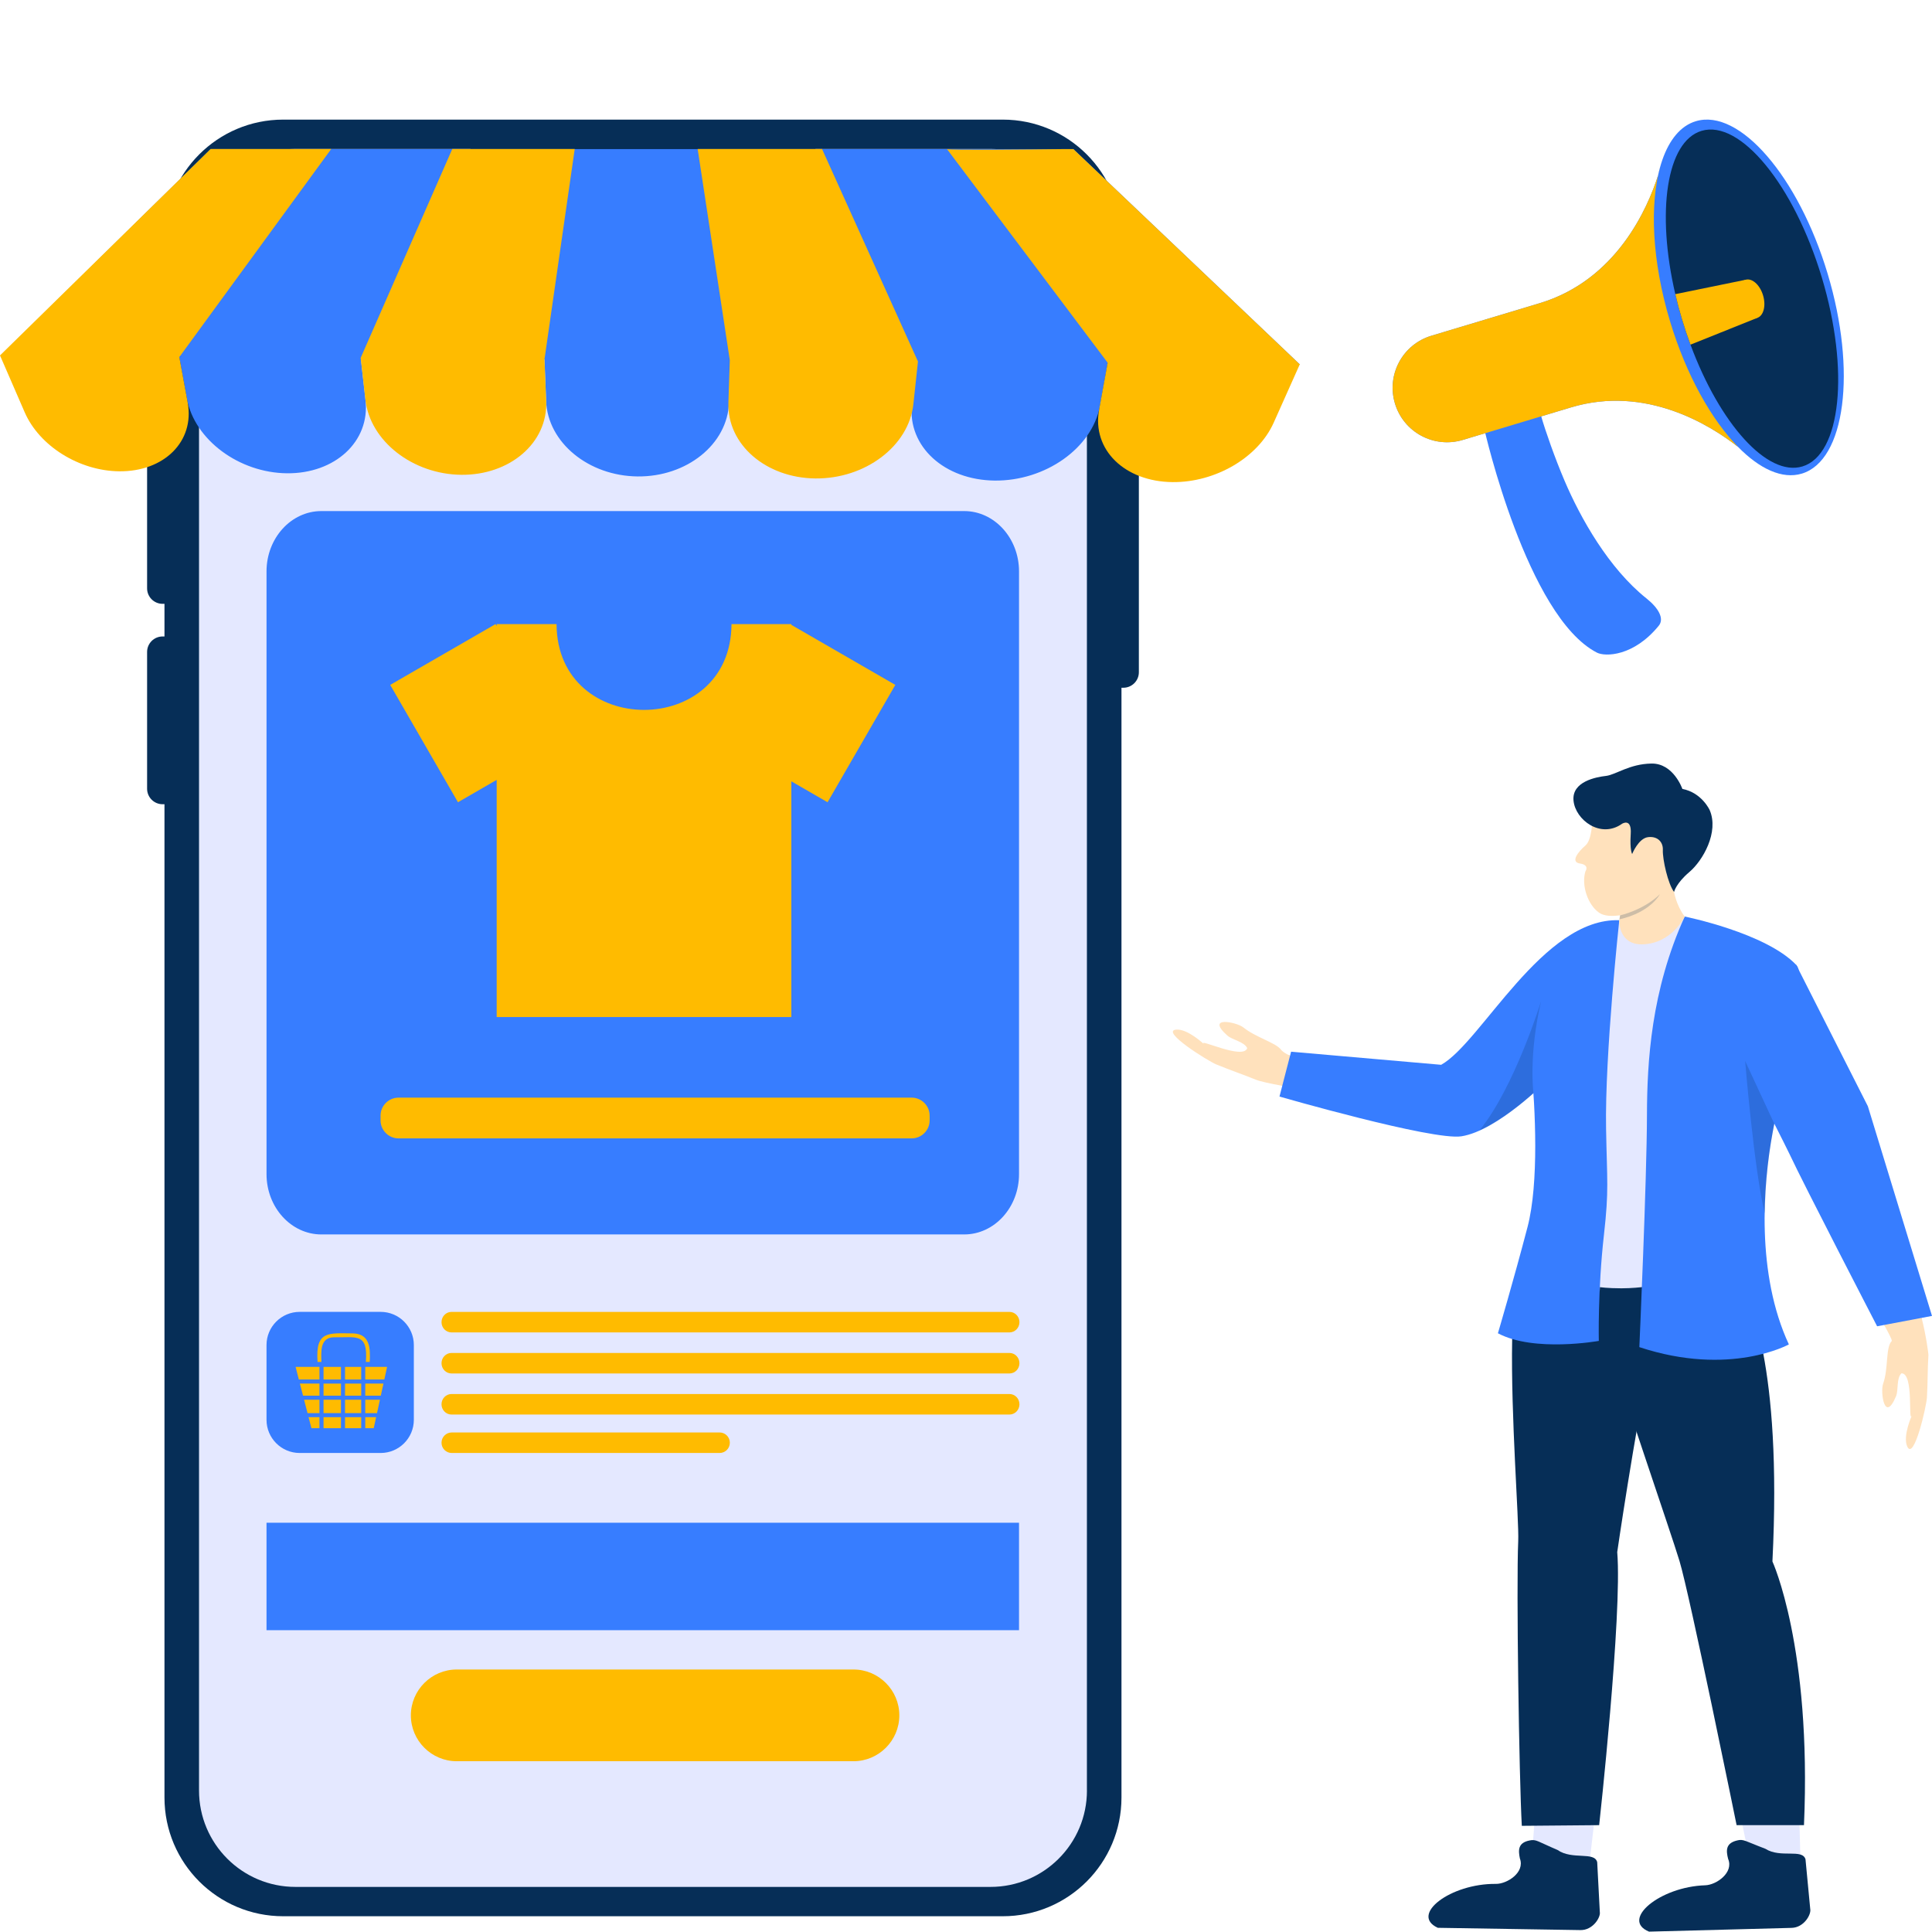 <svg xmlns="http://www.w3.org/2000/svg" xmlns:xlink="http://www.w3.org/1999/xlink" width="1080" viewBox="0 0 810 810" height="1080" preserveAspectRatio="xMidYMid meet"><defs><filter x="0%" y="0%" width="100%" height="100%" id="529a4c100b"></filter><mask id="641453e678"><g filter="url(#529a4c100b)"><rect x="-81" width="972" fill="#000000" y="-81" height="972" fill-opacity="0.2"></rect></g></mask><clipPath id="08e779f526"><rect x="0" width="23" y="0" height="18"></rect></clipPath><mask id="8bf8dcb4ad"><g filter="url(#529a4c100b)"><rect x="-81" width="972" fill="#000000" y="-81" height="972" fill-opacity="0.2"></rect></g></mask><clipPath id="789fb8d263"><rect x="0" width="33" y="0" height="60"></rect></clipPath><mask id="3a809fc819"><g filter="url(#529a4c100b)"><rect x="-81" width="972" fill="#000000" y="-81" height="972" fill-opacity="0.2"></rect></g></mask><clipPath id="4c2dea2645"><path d="M 3 0.238 L 16 0.238 L 16 65 L 3 65 Z M 3 0.238 " clip-rule="nonzero"></path></clipPath><clipPath id="cdc7e434d6"><rect x="0" width="18" y="0" height="66"></rect></clipPath></defs><path fill="#e4e8ff" d="M 422.074 794.156 L 117.832 794.156 C 94.934 794.156 76.367 775.59 76.367 752.688 L 76.367 97.457 C 76.367 74.555 94.934 55.992 117.832 55.992 L 422.074 55.992 C 444.977 55.992 463.543 74.555 463.543 97.457 L 463.543 752.684 C 463.543 775.59 444.977 794.156 422.074 794.156 Z M 422.074 794.156 " fill-opacity="1" fill-rule="nonzero"></path><path fill="#062e57" d="M 470.977 182.82 L 470.188 182.82 L 470.188 99.918 C 470.188 72.434 447.91 50.148 420.418 50.148 L 118.73 50.148 C 91.238 50.148 68.957 72.43 68.957 99.918 L 68.957 182.82 L 68.168 182.82 C 64.578 182.82 61.672 185.73 61.672 189.316 L 61.672 246.664 C 61.672 250.254 64.586 253.16 68.168 253.16 L 68.957 253.16 L 68.957 266.84 L 68.168 266.84 C 64.578 266.84 61.672 269.75 61.672 273.336 L 61.672 330.684 C 61.672 334.273 64.586 337.18 68.168 337.18 L 68.957 337.18 L 68.957 753.621 C 68.957 781.109 91.238 803.395 118.73 803.395 L 420.41 803.395 C 447.902 803.395 470.184 781.109 470.184 753.621 L 470.184 288.336 L 470.973 288.336 C 474.562 288.336 477.473 285.426 477.473 281.84 L 477.473 189.32 C 477.473 185.73 474.562 182.82 470.977 182.82 Z M 455.707 750.668 C 455.707 772.992 437.605 791.094 415.281 791.094 L 123.863 791.094 C 101.535 791.094 83.441 772.992 83.441 750.668 L 83.441 102.883 C 83.441 80.562 101.543 62.461 123.863 62.461 L 197.25 62.461 L 197.25 67.289 C 197.25 72.73 201.707 77.18 207.145 77.18 L 331.988 77.18 C 337.43 77.18 341.879 72.73 341.879 67.289 L 341.879 62.461 L 415.266 62.461 C 437.594 62.461 455.691 80.562 455.691 102.883 L 455.691 750.668 Z M 455.707 750.668 " fill-opacity="1" fill-rule="nonzero"></path><path fill="#377dff" d="M 404.234 214.27 L 134.734 214.27 C 122.055 214.27 111.742 225.609 111.742 239.555 L 111.742 492.262 C 111.742 506.203 122.055 517.543 134.734 517.543 L 404.234 517.543 C 416.914 517.543 427.23 506.203 427.23 492.262 L 427.23 239.555 C 427.23 225.609 416.918 214.27 404.234 214.27 Z M 404.234 214.27 " fill-opacity="1" fill-rule="nonzero"></path><path fill="#377dff" d="M 159.598 609.172 L 125.641 609.172 C 117.973 609.172 111.738 602.934 111.738 595.266 L 111.738 563.914 C 111.738 556.246 117.973 550.008 125.641 550.008 L 159.598 550.008 C 167.266 550.008 173.504 556.246 173.504 563.914 L 173.504 595.266 C 173.504 602.934 167.266 609.172 159.598 609.172 Z M 159.598 609.172 " fill-opacity="1" fill-rule="nonzero"></path><path fill="#377dff" d="M 111.738 638.414 L 427.227 638.414 L 427.227 683.465 L 111.738 683.465 Z M 111.738 638.414 " fill-opacity="1" fill-rule="nonzero"></path><path fill="#ffbb00" d="M 375.371 287.148 L 331.781 261.984 L 331.781 261.66 L 306.688 261.66 C 306.473 309.633 233.543 309.602 233.336 261.66 L 208.238 261.66 L 208.238 262.504 L 207.754 261.66 L 163.598 287.148 L 192.004 336.344 L 208.234 326.973 L 208.234 426.398 L 331.777 426.398 L 331.777 327.578 L 346.961 336.344 Z M 375.371 287.148 " fill-opacity="1" fill-rule="nonzero"></path><path fill="#ffbb00" d="M 382.219 477.273 L 167.086 477.273 C 162.941 477.273 159.547 473.879 159.547 469.734 L 159.547 467.73 C 159.547 463.582 162.941 460.191 167.086 460.191 L 382.219 460.191 C 386.363 460.191 389.754 463.582 389.754 467.73 L 389.754 469.734 C 389.754 473.879 386.363 477.273 382.219 477.273 Z M 382.219 477.273 " fill-opacity="1" fill-rule="nonzero"></path><path fill="#ffbb00" d="M 423.207 558.621 L 189.309 558.621 C 186.984 558.621 185.105 556.699 185.105 554.32 C 185.105 551.938 186.984 550.016 189.309 550.016 L 423.207 550.016 C 425.531 550.016 427.41 551.938 427.41 554.32 C 427.406 556.695 425.531 558.621 423.207 558.621 Z M 423.207 558.621 " fill-opacity="1" fill-rule="nonzero"></path><path fill="#ffbb00" d="M 423.207 575.836 L 189.309 575.836 C 186.984 575.836 185.105 573.914 185.105 571.535 C 185.105 569.152 186.984 567.23 189.309 567.23 L 423.207 567.23 C 425.531 567.23 427.41 569.152 427.41 571.535 C 427.406 573.91 425.531 575.836 423.207 575.836 Z M 423.207 575.836 " fill-opacity="1" fill-rule="nonzero"></path><path fill="#ffbb00" d="M 423.207 593.055 L 189.309 593.055 C 186.984 593.055 185.105 591.129 185.105 588.75 C 185.105 586.367 186.984 584.445 189.309 584.445 L 423.207 584.445 C 425.531 584.445 427.41 586.367 427.41 588.75 C 427.41 591.129 425.531 593.055 423.207 593.055 Z M 423.207 593.055 " fill-opacity="1" fill-rule="nonzero"></path><path fill="#ffbb00" d="M 301.688 609.172 L 189.41 609.172 C 187.027 609.172 185.105 607.25 185.105 604.867 C 185.105 602.488 187.027 600.566 189.41 600.566 L 301.688 600.566 C 304.07 600.566 305.992 602.488 305.992 604.867 C 305.992 607.25 304.07 609.172 301.688 609.172 Z M 301.688 609.172 " fill-opacity="1" fill-rule="nonzero"></path><path fill="#ffbb00" d="M 357.82 738.406 L 191.484 738.406 C 180.906 738.406 172.254 729.754 172.254 719.176 C 172.254 708.598 180.906 699.945 191.484 699.945 L 357.82 699.945 C 368.398 699.945 377.051 708.598 377.051 719.176 C 377.051 729.754 368.398 738.406 357.82 738.406 Z M 357.82 738.406 " fill-opacity="1" fill-rule="nonzero"></path><path fill="#ffbb00" d="M 135.645 573.078 L 142.953 573.078 L 142.953 578.371 L 135.645 578.371 Z M 135.645 573.078 " fill-opacity="1" fill-rule="nonzero"></path><path fill="#ffbb00" d="M 144.66 586.848 L 151.438 586.848 L 151.438 592.453 L 144.66 592.453 Z M 144.66 586.848 " fill-opacity="1" fill-rule="nonzero"></path><path fill="#ffbb00" d="M 135.645 580.078 L 142.953 580.078 L 142.953 585.148 L 135.645 585.148 Z M 135.645 580.078 " fill-opacity="1" fill-rule="nonzero"></path><path fill="#ffbb00" d="M 144.66 580.078 L 151.438 580.078 L 151.438 585.148 L 144.66 585.148 Z M 144.66 580.078 " fill-opacity="1" fill-rule="nonzero"></path><path fill="#ffbb00" d="M 153.137 578.371 L 161.129 578.371 L 162.281 573.078 L 153.137 573.078 Z M 153.137 578.371 " fill-opacity="1" fill-rule="nonzero"></path><path fill="#ffbb00" d="M 133.938 580.078 L 125.738 580.078 L 127.047 585.148 L 133.938 585.148 Z M 133.938 580.078 " fill-opacity="1" fill-rule="nonzero"></path><path fill="#ffbb00" d="M 133.938 592.461 L 133.938 586.848 L 127.488 586.848 L 128.938 592.461 Z M 133.938 592.461 " fill-opacity="1" fill-rule="nonzero"></path><path fill="#ffbb00" d="M 135.645 586.848 L 142.953 586.848 L 142.953 592.453 L 135.645 592.453 Z M 135.645 586.848 " fill-opacity="1" fill-rule="nonzero"></path><path fill="#ffbb00" d="M 133.938 594.16 L 129.375 594.16 L 130.566 598.781 L 133.938 598.781 Z M 133.938 594.16 " fill-opacity="1" fill-rule="nonzero"></path><path fill="#ffbb00" d="M 133.938 578.371 L 133.938 573.078 L 123.93 573.078 L 125.297 578.371 Z M 133.938 578.371 " fill-opacity="1" fill-rule="nonzero"></path><path fill="#ffbb00" d="M 153.137 594.16 L 153.137 598.781 L 156.688 598.781 L 157.691 594.16 Z M 153.137 594.16 " fill-opacity="1" fill-rule="nonzero"></path><path fill="#ffbb00" d="M 153.137 580.078 L 153.137 585.148 L 159.656 585.148 L 160.758 580.078 Z M 153.137 580.078 " fill-opacity="1" fill-rule="nonzero"></path><path fill="#ffbb00" d="M 135.645 594.16 L 142.953 594.16 L 142.953 598.777 L 135.645 598.777 Z M 135.645 594.16 " fill-opacity="1" fill-rule="nonzero"></path><path fill="#ffbb00" d="M 144.66 594.16 L 151.438 594.16 L 151.438 598.777 L 144.66 598.777 Z M 144.66 594.16 " fill-opacity="1" fill-rule="nonzero"></path><path fill="#ffbb00" d="M 159.285 586.848 L 153.137 586.848 L 153.137 592.461 L 158.062 592.461 Z M 159.285 586.848 " fill-opacity="1" fill-rule="nonzero"></path><path fill="#ffbb00" d="M 144.66 573.078 L 151.438 573.078 L 151.438 578.371 L 144.66 578.371 Z M 144.66 573.078 " fill-opacity="1" fill-rule="nonzero"></path><path fill="#ffbb00" d="M 155.012 570.988 L 153.398 570.988 C 154.328 558.629 149.516 560.832 139.871 560.664 C 134.07 560.824 134.648 566.84 134.75 570.988 L 133.137 570.988 C 132.223 557.801 137.574 558.957 148.285 559.043 C 155.262 559.41 155.277 565.582 155.012 570.988 Z M 155.012 570.988 " fill-opacity="1" fill-rule="nonzero"></path><path fill="#377dff" d="M 544.98 152.797 L 450.031 62.52 L 88.289 62.52 L 0.215 149.184 L 75.152 149.68 L 78.363 167.121 C 81.555 184.434 100.266 198.223 120.305 198.426 C 140.41 198.633 155.207 185.117 153.246 167.715 L 151.27 150.184 L 228.258 150.695 L 228.961 168.117 C 229.66 185.613 246.797 199.539 267.305 199.75 C 287.875 199.961 305.059 186.309 305.641 168.727 L 306.223 151.215 L 384.223 151.734 L 382.32 169.543 C 380.434 187.207 395.98 201.266 417.047 201.484 C 438.184 201.699 457.91 187.922 461.148 170.168 L 464.418 152.262 Z M 544.98 152.797 " fill-opacity="1" fill-rule="nonzero"></path><path fill="#ffbb00" d="M 544.777 152.609 L 450.031 62.52 L 445.004 62.52 C 432.195 62.676 398.867 63.027 397.062 62.52 L 397.039 62.52 L 464.398 152.078 L 460.797 171.82 C 457.742 188.566 471.539 201.922 491.582 202.125 C 509.496 202.309 527.434 191.898 534 177.219 L 545.004 152.609 Z M 544.777 152.609 " fill-opacity="1" fill-rule="nonzero"></path><path fill="#ffbb00" d="M 292.5 62.461 L 305.98 151.031 L 305.977 151.031 L 305.387 168.801 C 304.809 186.379 321.109 200.375 341.848 200.594 C 362.648 200.809 381.047 187.094 382.941 169.418 L 384.859 151.57 L 384.867 151.57 L 344.641 62.461 C 344.641 62.461 294.066 62.461 292.5 62.461 Z M 292.5 62.461 " fill-opacity="1" fill-rule="nonzero"></path><path fill="#ffbb00" d="M 240.957 62.461 L 189.621 62.461 L 151.23 150.004 L 151.215 150.004 L 153.199 167.594 C 155.16 184.996 173.098 198.852 193.379 199.062 C 213.723 199.273 229.707 185.688 228.996 168.199 L 228.285 150.535 L 228.297 150.535 Z M 240.957 62.461 " fill-opacity="1" fill-rule="nonzero"></path><path fill="#ffbb00" d="M 0.004 149.012 L 0 149.023 L 0.004 149.023 L 10.34 172.824 C 16.52 187.055 33.254 197.422 49.973 197.594 C 68.781 197.789 81.695 185.082 78.688 168.758 L 75.145 149.52 L 75.32 149.52 L 138.867 62.461 C 138.387 62.461 88.312 62.461 88.312 62.461 Z M 0.004 149.012 " fill-opacity="1" fill-rule="nonzero"></path><path fill="#377dff" d="M 643.055 161.781 C 643.055 161.781 643.875 166.723 646.094 174.336 C 647.926 180.742 651.895 192.023 655.922 201.488 C 662.645 217.277 674.465 238.277 690.281 250.883 C 695.379 254.949 697.848 259.383 695.445 262.336 C 684.941 275.23 672.957 275.418 669.488 273.602 C 640.188 258.457 622.414 180.324 622.414 180.324 Z M 643.055 161.781 " fill-opacity="1" fill-rule="nonzero"></path><path fill="#377dff" d="M 600.113 140.762 L 645.512 127.113 C 677.793 117.41 690.828 87.117 695.121 73.652 C 695.613 71.355 696.207 69.188 696.902 67.168 C 696.906 67.133 696.918 67.082 696.918 67.082 L 696.926 67.098 C 699.871 58.578 704.609 52.734 710.992 50.816 C 729.242 45.332 753.98 73.961 766.25 114.758 C 778.512 155.562 773.656 193.086 755.406 198.574 C 747.227 201.027 737.742 196.621 728.66 187.344 C 717.129 178.289 690.113 161.34 658.645 170.801 L 613.246 184.445 C 601.164 188.074 588.461 181.215 584.836 169.168 C 581.203 157.09 588.031 144.395 600.113 140.762 Z M 600.113 140.762 " fill-opacity="1" fill-rule="nonzero"></path><path fill="#062e57" d="M 763.828 116.402 C 775.516 155.27 771.859 190.695 755.66 195.566 C 740.988 199.977 721.051 177.695 708.746 144.504 C 707.496 141.121 706.309 137.617 705.23 134.016 C 704.148 130.414 703.203 126.84 702.383 123.328 C 694.348 88.855 698.695 59.273 713.371 54.863 C 729.566 49.992 752.16 77.562 763.828 116.402 Z M 763.828 116.402 " fill-opacity="1" fill-rule="nonzero"></path><path fill="#ffbb00" d="M 731.836 117.297 L 736.652 133.312 L 708.746 144.496 C 707.496 141.117 706.309 137.613 705.23 134.012 C 704.148 130.406 703.203 126.832 702.383 123.324 Z M 731.836 117.297 " fill-opacity="1" fill-rule="nonzero"></path><path fill="#ffbb00" d="M 739.168 123.82 C 740.496 128.242 739.363 132.492 736.641 133.312 C 733.914 134.133 730.625 131.211 729.297 126.789 C 727.969 122.367 729.102 118.117 731.824 117.297 C 734.547 116.477 737.84 119.398 739.168 123.82 Z M 739.168 123.82 " fill-opacity="1" fill-rule="nonzero"></path><path fill="#ffbb00" d="M 600.113 140.762 L 645.512 127.113 C 677.793 117.41 690.828 87.117 695.121 73.652 C 695.418 72.254 695.77 70.926 696.141 69.633 C 691.547 85.555 692.578 109.457 700.148 134.633 C 706.957 157.285 717.617 176.156 728.871 187.551 C 728.801 187.48 728.73 187.422 728.66 187.352 C 717.129 178.297 690.113 161.344 658.645 170.805 L 613.25 184.453 C 601.172 188.078 588.465 181.223 584.84 169.176 C 581.203 157.09 588.031 144.395 600.113 140.762 Z M 600.113 140.762 " fill-opacity="1" fill-rule="nonzero"></path><path fill="#e4e8ff" d="M 668.223 765.34 L 665.82 786.039 L 642.086 780.891 L 643.527 761.141 Z M 668.223 765.34 " fill-opacity="1" fill-rule="nonzero"></path><path fill="#e4e8ff" d="M 754.223 756.906 L 754.945 783.031 L 732.844 776.438 L 728.082 753.152 Z M 754.223 756.906 " fill-opacity="1" fill-rule="nonzero"></path><path fill="#e4e8ff" d="M 706.332 384.273 C 706.332 384.273 686.621 384.273 678.887 385.805 L 669.129 391.383 C 669.129 391.383 663.406 439.359 663.863 468.426 C 664.324 497.496 651.926 540.297 633.977 561.371 C 633.977 561.371 649.945 586.262 683.066 591.789 C 725.43 598.867 739.266 567.555 739.266 567.555 C 739.266 567.555 709.824 543.879 705.914 529.285 C 702.012 514.695 711.551 485.398 717.195 470.27 C 722.84 455.133 721.344 411.684 713.68 392.637 Z M 706.332 384.273 " fill-opacity="1" fill-rule="nonzero"></path><path fill="#062e57" d="M 670.75 539.637 C 670.75 539.637 673.898 540.129 679.797 540.129 C 684.219 540.129 688.359 539.637 688.359 539.637 C 710.852 538.809 731.652 537.676 731.652 537.676 C 734.973 540.992 737.77 557.145 739.266 567.555 C 742.625 585.273 745.188 612.84 743.098 654.645 C 743.098 654.645 759.586 690.438 756.324 765.211 L 728.082 765.211 C 728.082 765.211 708.438 668.648 704.137 654.461 C 700.422 642.199 679.672 582.246 670.344 551.629 C 670.41 548.219 670.535 544.188 670.75 539.637 Z M 670.75 539.637 " fill-opacity="1" fill-rule="nonzero"></path><path fill="#062e57" d="M 633.98 561.367 C 637.094 547.828 641.824 537.676 641.824 537.676 L 670.68 540.992 L 696.914 544.664 L 692.41 566.285 C 684.953 602.996 678.031 650.719 678.031 650.719 C 680.199 676.887 670.457 765.203 670.457 765.203 L 638.027 765.484 C 636.898 745.484 635.676 664.727 636.52 646.141 C 636.914 637.473 633.371 594.047 633.98 561.367 Z M 633.98 561.367 " fill-opacity="1" fill-rule="nonzero"></path><path fill="#377dff" d="M 706.332 384.273 C 706.332 384.273 740.211 391.055 753.078 404.543 C 757.398 409.07 750.746 433.52 743.16 474.918 C 739.102 497.047 736.27 534.086 749.988 563.648 C 749.988 563.648 725.355 577.367 687.301 564.785 C 687.301 564.785 690.438 494.812 690.496 467.52 C 690.551 445.234 692.203 415.309 706.332 384.273 Z M 706.332 384.273 " fill-opacity="1" fill-rule="nonzero"></path><path fill="#377dff" d="M 678.887 385.805 C 678.887 385.805 672.797 442.141 673.352 473.211 C 673.746 495.379 674.602 498.781 672.461 517.691 C 669.828 541.008 670.309 562.18 670.309 562.18 C 670.309 562.18 643.18 567.074 628.008 558.98 C 628.008 558.98 634.711 536.281 640.422 514.449 C 645.289 495.871 643.641 464.398 642.051 447.609 C 639.301 418.566 654.902 391.5 678.887 385.805 Z M 678.887 385.805 " fill-opacity="1" fill-rule="nonzero"></path><path fill="#377dff" d="M 648.688 452.906 L 678.887 385.805 C 646.859 384.652 621.023 437.074 604.215 446.422 L 541.301 440.93 L 540.871 442.598 L 538.926 442.301 L 535.484 453.777 L 537.598 455.23 L 536.426 459.738 C 536.426 459.738 600.766 478.285 612.711 476.402 C 628.016 473.992 648.688 452.906 648.688 452.906 Z M 648.688 452.906 " fill-opacity="1" fill-rule="nonzero"></path><path fill="#377dff" d="M 723.762 412.012 C 719.852 427.137 745.941 474.527 750.328 483.969 C 756.086 496.352 786.996 556.051 786.996 556.051 L 789.938 555.496 L 791.688 557.137 L 805.23 555.473 L 805.648 552.527 L 810 551.707 L 783.109 463.793 L 753.086 404.551 C 753.086 404.543 726.949 399.695 723.762 412.012 Z M 723.762 412.012 " fill-opacity="1" fill-rule="nonzero"></path><path fill="#ffe1bc" d="M 493.105 431.676 C 497.988 431.215 505.117 438.09 504.738 437.734 C 501.887 434.988 521.355 444.57 522.898 439.418 C 521.555 436.676 516.652 436.02 514.555 434.148 C 505.234 425.801 518.441 428.465 521.289 430.758 C 526.496 434.953 534.793 437.117 537.016 440.016 C 537.797 441.039 539.223 441.863 540.863 442.598 L 537.586 455.234 C 532.723 454.332 528.336 453.402 526.547 452.68 C 520.621 450.289 515.766 448.664 509.91 446.258 C 506.473 444.844 486.344 432.312 493.105 431.676 Z M 493.105 431.676 " fill-opacity="1" fill-rule="nonzero"></path><path fill="#ffe1bc" d="M 793.109 562.246 C 793.391 561.824 791.797 558.887 789.938 555.5 L 805.648 552.527 C 807.547 559.918 808.52 567.684 808.5 567.98 C 808.109 574.363 808.238 579.488 807.887 585.801 C 807.684 589.52 802.441 612.645 799.621 606.465 C 797.586 602 801.75 593.02 801.527 593.492 C 799.871 597.086 802.535 575.551 797.164 575.777 C 795.008 577.949 796.004 582.793 794.918 585.387 C 790.086 596.926 788.277 583.574 789.508 580.137 C 791.773 573.844 790.508 564.812 793.109 562.246 Z M 793.109 562.246 " fill-opacity="1" fill-rule="nonzero"></path><path fill="#ffe1bc" d="M 706.332 384.273 C 706.32 384.289 700.973 395.656 688.477 395.93 C 681.52 396.09 678.887 390.973 678.887 385.805 L 679.234 383.742 C 676.062 384.18 672.613 384.18 670.441 382.664 C 665.594 379.277 662.938 371.047 664.695 365.312 C 664.695 365.312 666.637 362.668 662.395 362.031 C 658.156 361.395 661.863 356.898 664.691 354.488 C 667.527 352.074 667.555 343.734 667.555 343.734 L 684.598 340.289 L 708.68 355.098 C 708.68 355.098 702.887 365.336 701.859 373.949 C 701.855 373.953 702.801 379.668 706.332 384.273 Z M 706.332 384.273 " fill-opacity="1" fill-rule="nonzero"></path><g mask="url(#641453e678)"><g transform="matrix(1, 0, 0, 1, 674, 373)"><g clip-path="url(#08e779f526)"><path fill="#062e57" d="M 21.926 1.902 C 14.992 8.648 5.227 10.77 5.227 10.77 L 4.949 12.449 C 18.113 9.457 21.926 1.902 21.926 1.902 Z M 21.926 1.902 " fill-opacity="1" fill-rule="nonzero"></path></g></g></g><g mask="url(#8bf8dcb4ad)"><g transform="matrix(1, 0, 0, 1, 615, 417)"><g clip-path="url(#789fb8d263)"><path fill="#062e57" d="M 5.266 56.918 C 19.969 38.992 31.133 2.688 31.133 2.688 C 25.824 25.297 27.887 41.078 27.906 41.312 C 22.379 46.223 13.727 53.129 5.266 56.918 Z M 5.266 56.918 " fill-opacity="1" fill-rule="nonzero"></path></g></g></g><g mask="url(#3a809fc819)"><g transform="matrix(1, 0, 0, 1, 728, 444)"><g clip-path="url(#cdc7e434d6)"><g clip-path="url(#4c2dea2645)"><path fill="#062e57" d="M 15.887 27.09 C 15.641 28.402 15.406 29.574 15.164 30.918 C 13.473 40.145 12.074 52.02 11.926 64.809 C 7.43 46.922 3.656 0.816 3.656 0.816 L 15.449 26.215 Z M 15.887 27.09 " fill-opacity="1" fill-rule="nonzero"></path></g></g></g></g><path fill="#062e57" d="M 602.809 808.242 L 662.578 809.199 C 667.797 809.312 671.145 803.875 670.73 801.617 L 669.633 780.723 C 668.492 776.125 659.195 779.93 652.988 775.602 C 644.555 772 644.062 771.035 641.293 771.621 C 636.434 772.574 636.477 775.605 637.223 779.188 C 639.418 785.035 631.855 789.879 627.176 789.828 C 608.109 789.625 590.934 802.801 602.809 808.242 Z M 602.809 808.242 " fill-opacity="1" fill-rule="nonzero"></path><path fill="#062e57" d="M 691.371 809.848 L 751.129 808.27 C 756.344 808.16 759.461 802.59 758.949 800.348 L 756.965 779.52 C 755.633 774.973 746.5 779.168 740.125 775.102 C 731.547 771.863 731.008 770.922 728.27 771.625 C 723.461 772.785 723.625 775.812 724.523 779.352 C 726.969 785.098 719.613 790.266 714.938 790.414 C 695.875 791.012 679.27 804.91 691.371 809.848 Z M 691.371 809.848 " fill-opacity="1" fill-rule="nonzero"></path><path fill="#062e57" d="M 701.855 373.953 C 701.855 373.953 702.648 370.367 708.285 365.59 C 713.93 360.809 720.777 348.848 716.789 339.625 C 716.789 339.625 713.492 332.305 705.348 330.766 C 705.348 330.766 701.637 319.969 692.383 320.121 C 683.133 320.273 677.418 324.824 673.348 325.301 C 669.27 325.77 658.914 327.617 659.707 335.684 C 660.5 343.75 671.07 351.758 680.07 345.359 C 680.07 345.359 684.137 342.785 683.695 349.609 C 683.25 356.438 684.289 358.051 684.289 358.051 C 684.289 358.051 686.906 351.445 690.98 350.973 C 695.055 350.5 697.293 353.133 697.156 356.316 C 696.996 360.328 699.293 370.562 701.855 373.953 Z M 701.855 373.953 " fill-opacity="1" fill-rule="nonzero"></path></svg>